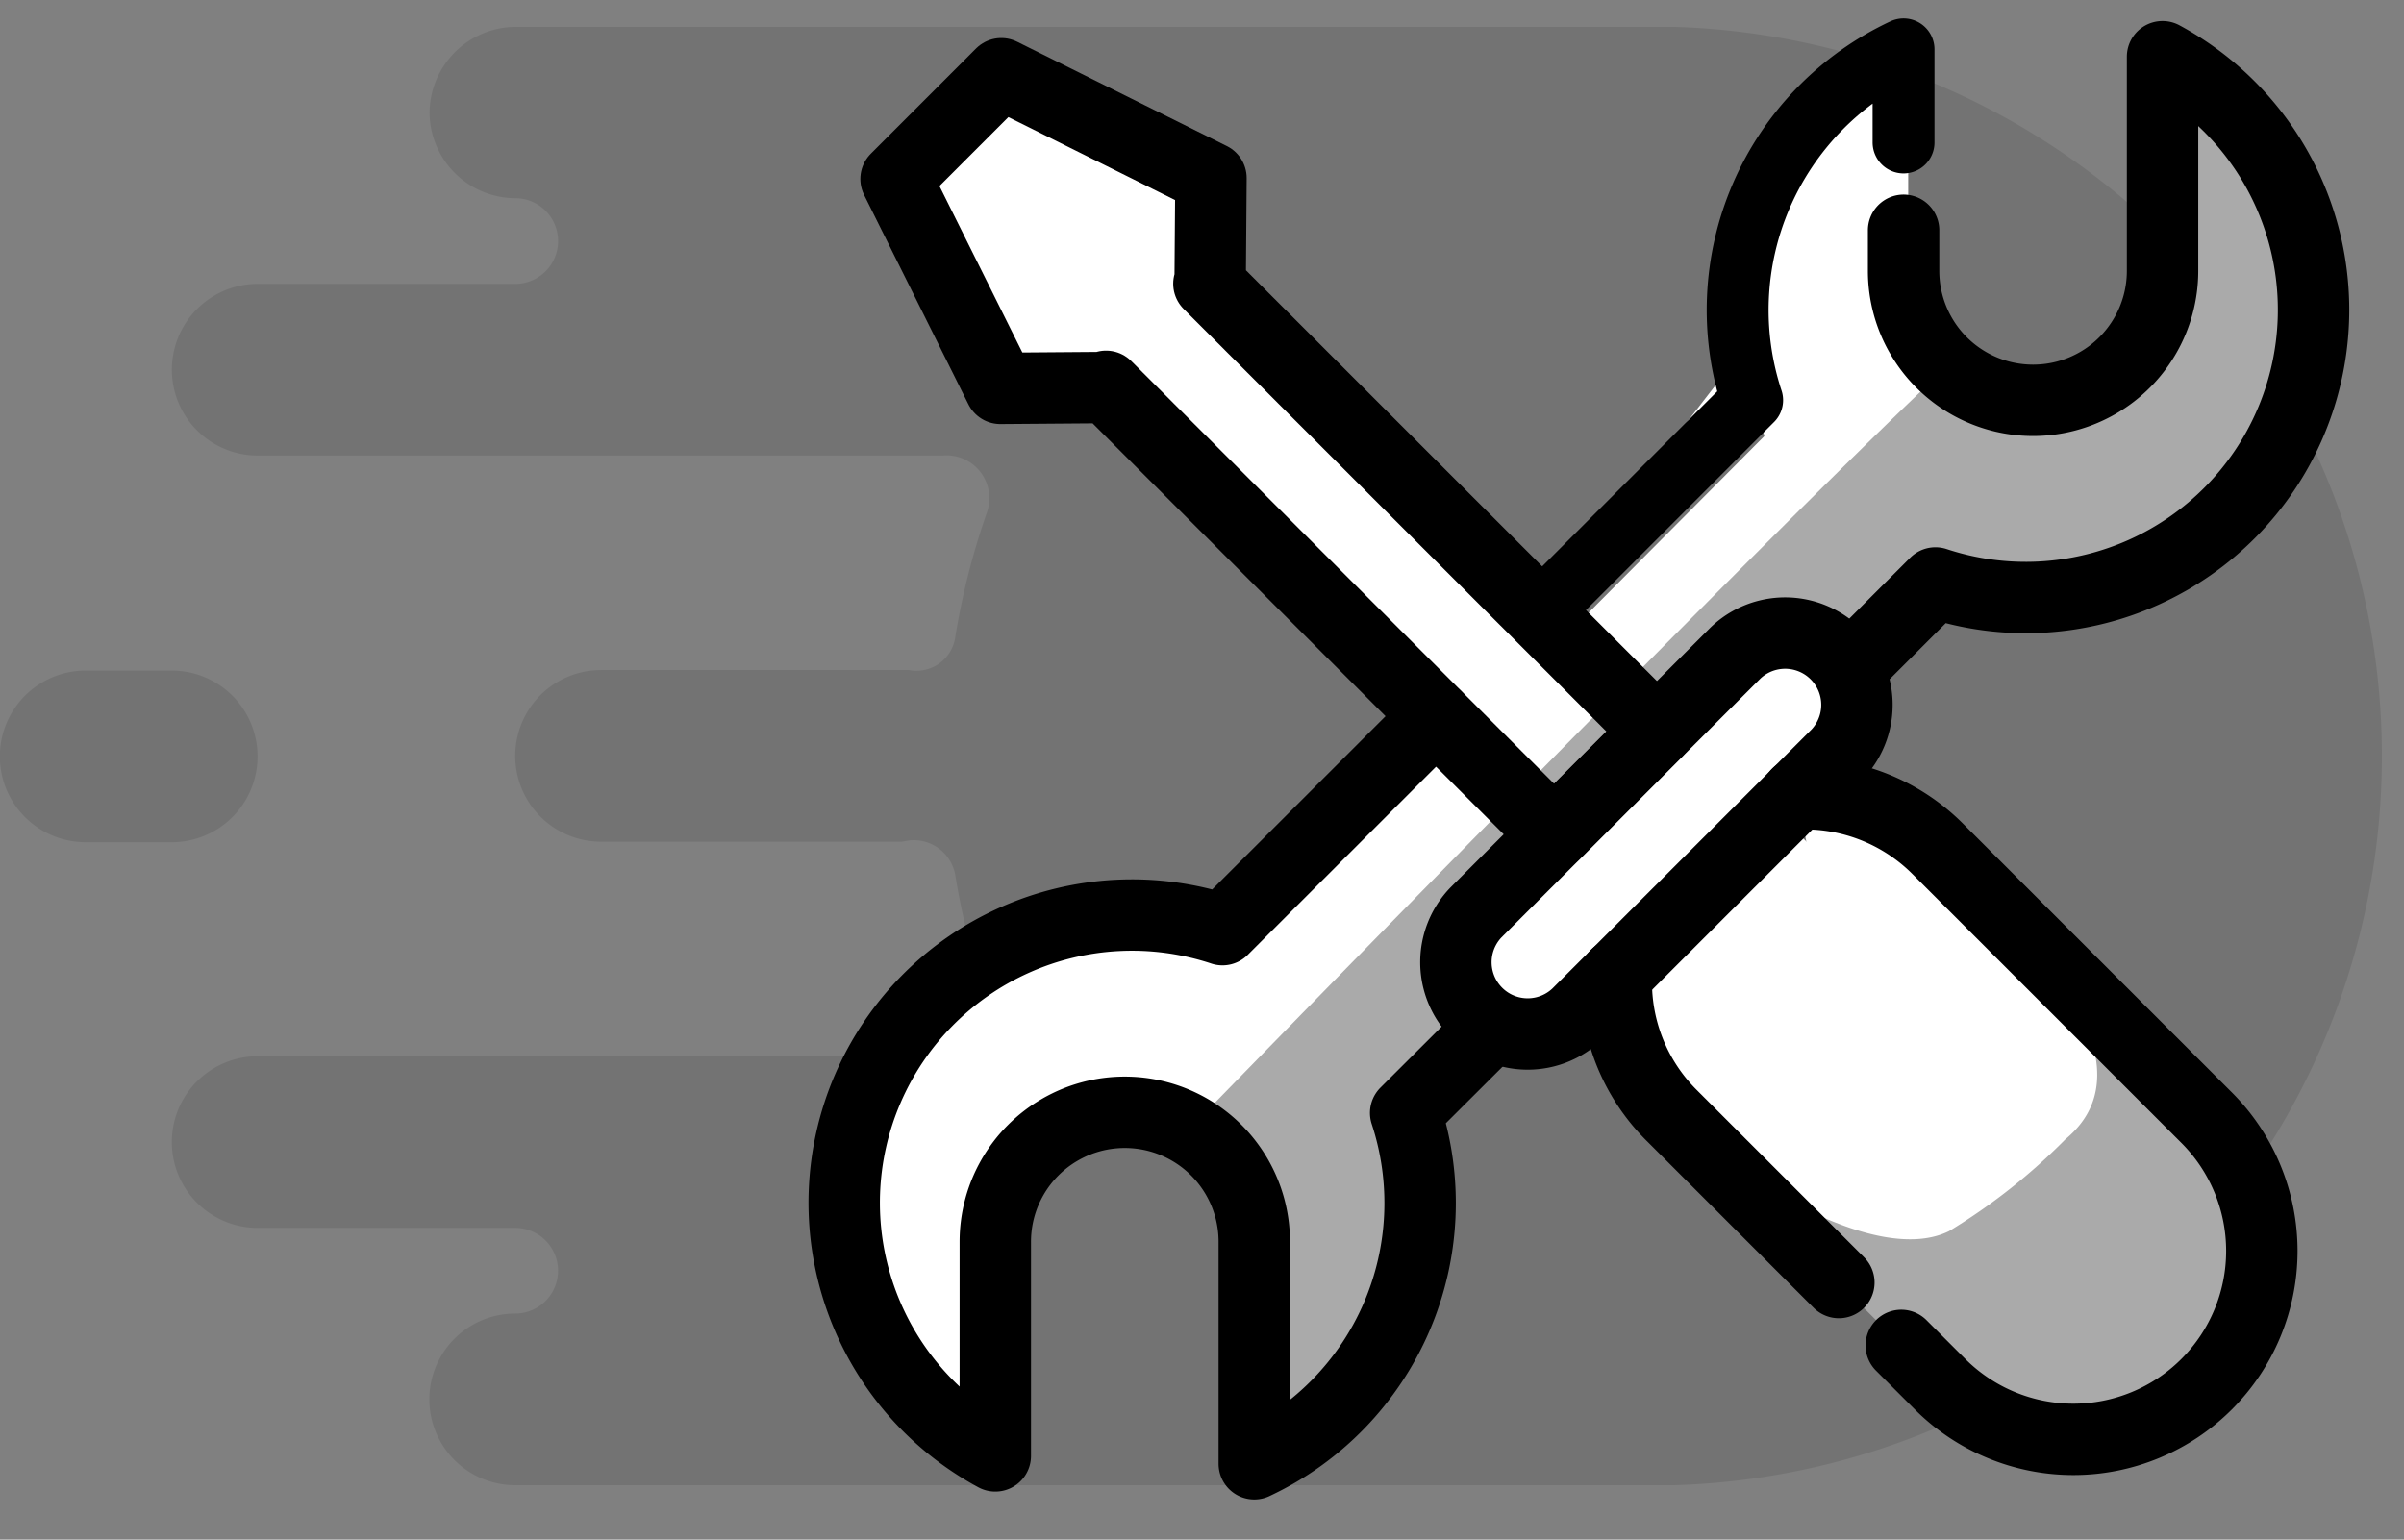 <svg xmlns="http://www.w3.org/2000/svg" xmlns:xlink="http://www.w3.org/1999/xlink" width="50.5" height="32.352" viewBox="0 0 50.5 32.352">
  <rect x="0" y="0" width="50.5" height="32.352" fill="#808080" stroke="none"/>
  <defs>
    <clipPath id="clip-path">
      <rect id="Rectangle_2058" data-name="Rectangle 2058" width="50.5" height="30.659" fill="none"/>
    </clipPath>
  </defs>
  <g id="Group_4421" data-name="Group 4421" transform="translate(-334.081 -1004.166)">
    <g id="Group_4370" data-name="Group 4370" transform="translate(334.081 1004.731)" opacity="0.1">
      <g id="Group_4358" data-name="Group 4358" clip-path="url(#clip-path)">
        <path id="Path_6813" data-name="Path 6813" d="M63.591,0H39.245a1.817,1.817,0,0,0-1.8,1.8,1.809,1.809,0,0,0,1.8,1.8.9.9,0,0,1,0,1.8h-5.41a1.8,1.8,0,1,0,0,3.607H48.226a.9.9,0,0,1,.929,1.19,15.525,15.525,0,0,0-.676,2.678.824.824,0,0,1-.965.64H41.048a1.8,1.8,0,1,0,0,3.607h6.321c.045-.009.1-.018.153-.027a.886.886,0,0,1,.965.721,15.333,15.333,0,0,0,.667,2.624.907.907,0,0,1-.307,1.028.888.888,0,0,1-.694.162H33.834a1.8,1.8,0,1,0,0,3.607h5.41a.9.9,0,0,1,0,1.8,1.8,1.8,0,1,0,0,3.607H63.591A15.329,15.329,0,0,0,63.591,0" transform="translate(-28.421)"/>
        <path id="Path_6814" data-name="Path 6814" d="M3.607,123.607a1.8,1.8,0,0,0,0-3.607H1.8a1.8,1.8,0,0,0,0,3.607Z" transform="translate(0 -106.474)"/>
      </g>
    </g>
    <rect id="Rectangle_2057" data-name="Rectangle 2057" width="32" height="31.787" transform="translate(351.25 1004.731)" fill="none"/>
    <g id="Group_4378" data-name="Group 4378" transform="translate(205.25 -44.564)">
      <path id="Path_6849" data-name="Path 6849" d="M2466.081,905.766l11.813-11.872-.465-1.831v-2.756l3.487-1.7v2.53l.951,2.33-1.725,3.384-2.248,5.678,5.875,5.882-4.263,4.616-4.147-4.616v-1.649l-5.413.622Z" transform="translate(-2312 164)" fill="#fff"/>
      <path id="Path_6848" data-name="Path 6848" d="M13.264,12.762l4.483-4.483A6.047,6.047,0,0,1,20.927.907V2.864" transform="translate(147.891 1048.86)" fill="#fff"/>
      <g id="Group_4377" data-name="Group 4377" transform="translate(146.571 1049.924)">
        <path id="Path_6777" data-name="Path 6777" d="M12.924,13.173,8.44,17.656A6.045,6.045,0,0,0,3.668,28.714v-4.5a2.72,2.72,0,0,1,5.44,0V28.88a6.051,6.051,0,0,0,3.18-7.373L14.1,19.7" transform="translate(-0.5 0.685)" fill="#fff"/>
        <path id="Path_6778" data-name="Path 6778" d="M20.114,4.689v.853a2.72,2.72,0,0,0,5.44,0v-4.5A6.045,6.045,0,0,1,20.783,12.1l-1.81,1.81" transform="translate(2.134 -1.044)" fill="#fff"/>
        <path id="Path_6780" data-name="Path 6780" d="M14.692,17.926a3.948,3.948,0,0,0,1.155,2.95l3.517,3.517" transform="translate(1.524 1.363)" fill="#fff"/>
        <path id="Path_6781" data-name="Path 6781" d="M18.017,14.6a3.948,3.948,0,0,1,2.95,1.155l5.649,5.649a3.959,3.959,0,0,1-5.6,5.6l-.815-.815" transform="translate(1.998 0.888)" fill="#fff"/>
        <path id="Path_6782" data-name="Path 6782" d="M17.621,12.06l-5.461,5.461a1.508,1.508,0,0,0,2.131,2.133h0l5.461-5.461a1.508,1.508,0,0,0-2.132-2.132Z" transform="translate(1.1 0.464)" fill="#fff"/>
        <path id="Path_6783" data-name="Path 6783" d="M3.658,1.355,1.447,3.567l2.191,4.4,2.195-.017.026-.026,9.411,9.411,2.159-2.159L8.019,5.768l.026-.026.017-2.195Z" transform="translate(-0.364 -1)" fill="#fff"/>
      </g>
      <path id="Path_6845" data-name="Path 6845" d="M15.7,21.071c1.193,1.193,4.27,3.211,5.836,2.436a12.647,12.647,0,0,0,2.443-1.929c2.158-1.777-1.6-5.018-1.6-5.018l5.207,5.413.419,2.82L26.188,27.18,23.966,28.4l-2.619-1.673Z" transform="translate(148.239 1051.092)" fill="#aaa"/>
      <path id="Path_6844" data-name="Path 6844" d="M22.755,7.55C19.553,10.5,6.822,23.583,6.822,23.583l1.116,1.2L8.207,30.6S10.6,29.366,11.1,27.7a15.508,15.508,0,0,0,.282-4.479l1.47-2.075.014-2.465,6.4-5.665,1.025,1.295,2.223-2.225s2.526.793,4.09-.107,4.847-3.166,4.313-4.834.051-3.11-3.468-6.022c-.165,3.657-.289,5.179-.289,5.179l-.416.843-2.178,1.1Z" transform="translate(146.973 1048.891)" fill="#aaa"/>
      <rect id="Rectangle_2059" data-name="Rectangle 2059" width="32" height="31.787" transform="translate(146 1048.731)" fill="none"/>
      <path id="Path_6846" data-name="Path 6846" d="M13.264,12.762l4.483-4.483A6.047,6.047,0,0,1,20.927.907V2.864" transform="translate(147.891 1048.86)" fill="none" stroke="#000" stroke-linecap="round" stroke-linejoin="round" stroke-width="1.3"/>
      <g id="Group_4376" data-name="Group 4376" transform="translate(146.571 1049.924)">
        <path id="Path_6777-2" data-name="Path 6777" d="M12.924,13.173,8.44,17.656A6.045,6.045,0,0,0,3.668,28.714v-4.5a2.72,2.72,0,0,1,5.44,0V28.88a6.051,6.051,0,0,0,3.18-7.373L14.1,19.7" transform="translate(-0.5 0.685)" fill="none" stroke="#000" stroke-linecap="round" stroke-linejoin="round" stroke-width="1.5"/>
        <path id="Path_6778-2" data-name="Path 6778" d="M20.114,4.689v.853a2.72,2.72,0,0,0,5.44,0v-4.5A6.045,6.045,0,0,1,20.783,12.1l-1.81,1.81" transform="translate(2.134 -1.044)" fill="none" stroke="#000" stroke-linecap="round" stroke-linejoin="round" stroke-width="1.5"/>
        <path id="Path_6780-2" data-name="Path 6780" d="M14.692,17.926a3.948,3.948,0,0,0,1.155,2.95l3.517,3.517" transform="translate(1.524 1.363)" fill="none" stroke="#000" stroke-linecap="round" stroke-linejoin="round" stroke-width="1.5"/>
        <path id="Path_6781-2" data-name="Path 6781" d="M18.017,14.6a3.948,3.948,0,0,1,2.95,1.155l5.649,5.649a3.959,3.959,0,0,1-5.6,5.6l-.815-.815" transform="translate(1.998 0.888)" fill="none" stroke="#000" stroke-linecap="round" stroke-linejoin="round" stroke-width="1.5"/>
        <path id="Path_6782-2" data-name="Path 6782" d="M17.621,12.06l-5.461,5.461a1.508,1.508,0,0,0,2.131,2.133h0l5.461-5.461a1.508,1.508,0,0,0-2.132-2.132Z" transform="translate(1.1 0.464)" fill="none" stroke="#000" stroke-linecap="round" stroke-linejoin="round" stroke-width="1.5"/>
        <path id="Path_6783-2" data-name="Path 6783" d="M3.658,1.355,1.447,3.567l2.191,4.4,2.195-.017.026-.026,9.411,9.411,2.159-2.159L8.019,5.768l.026-.026.017-2.195Z" transform="translate(-0.364 -1)" fill="none" stroke="#000" stroke-linecap="round" stroke-linejoin="round" stroke-width="1.5"/>
      </g>
    </g>
  </g>
</svg>
